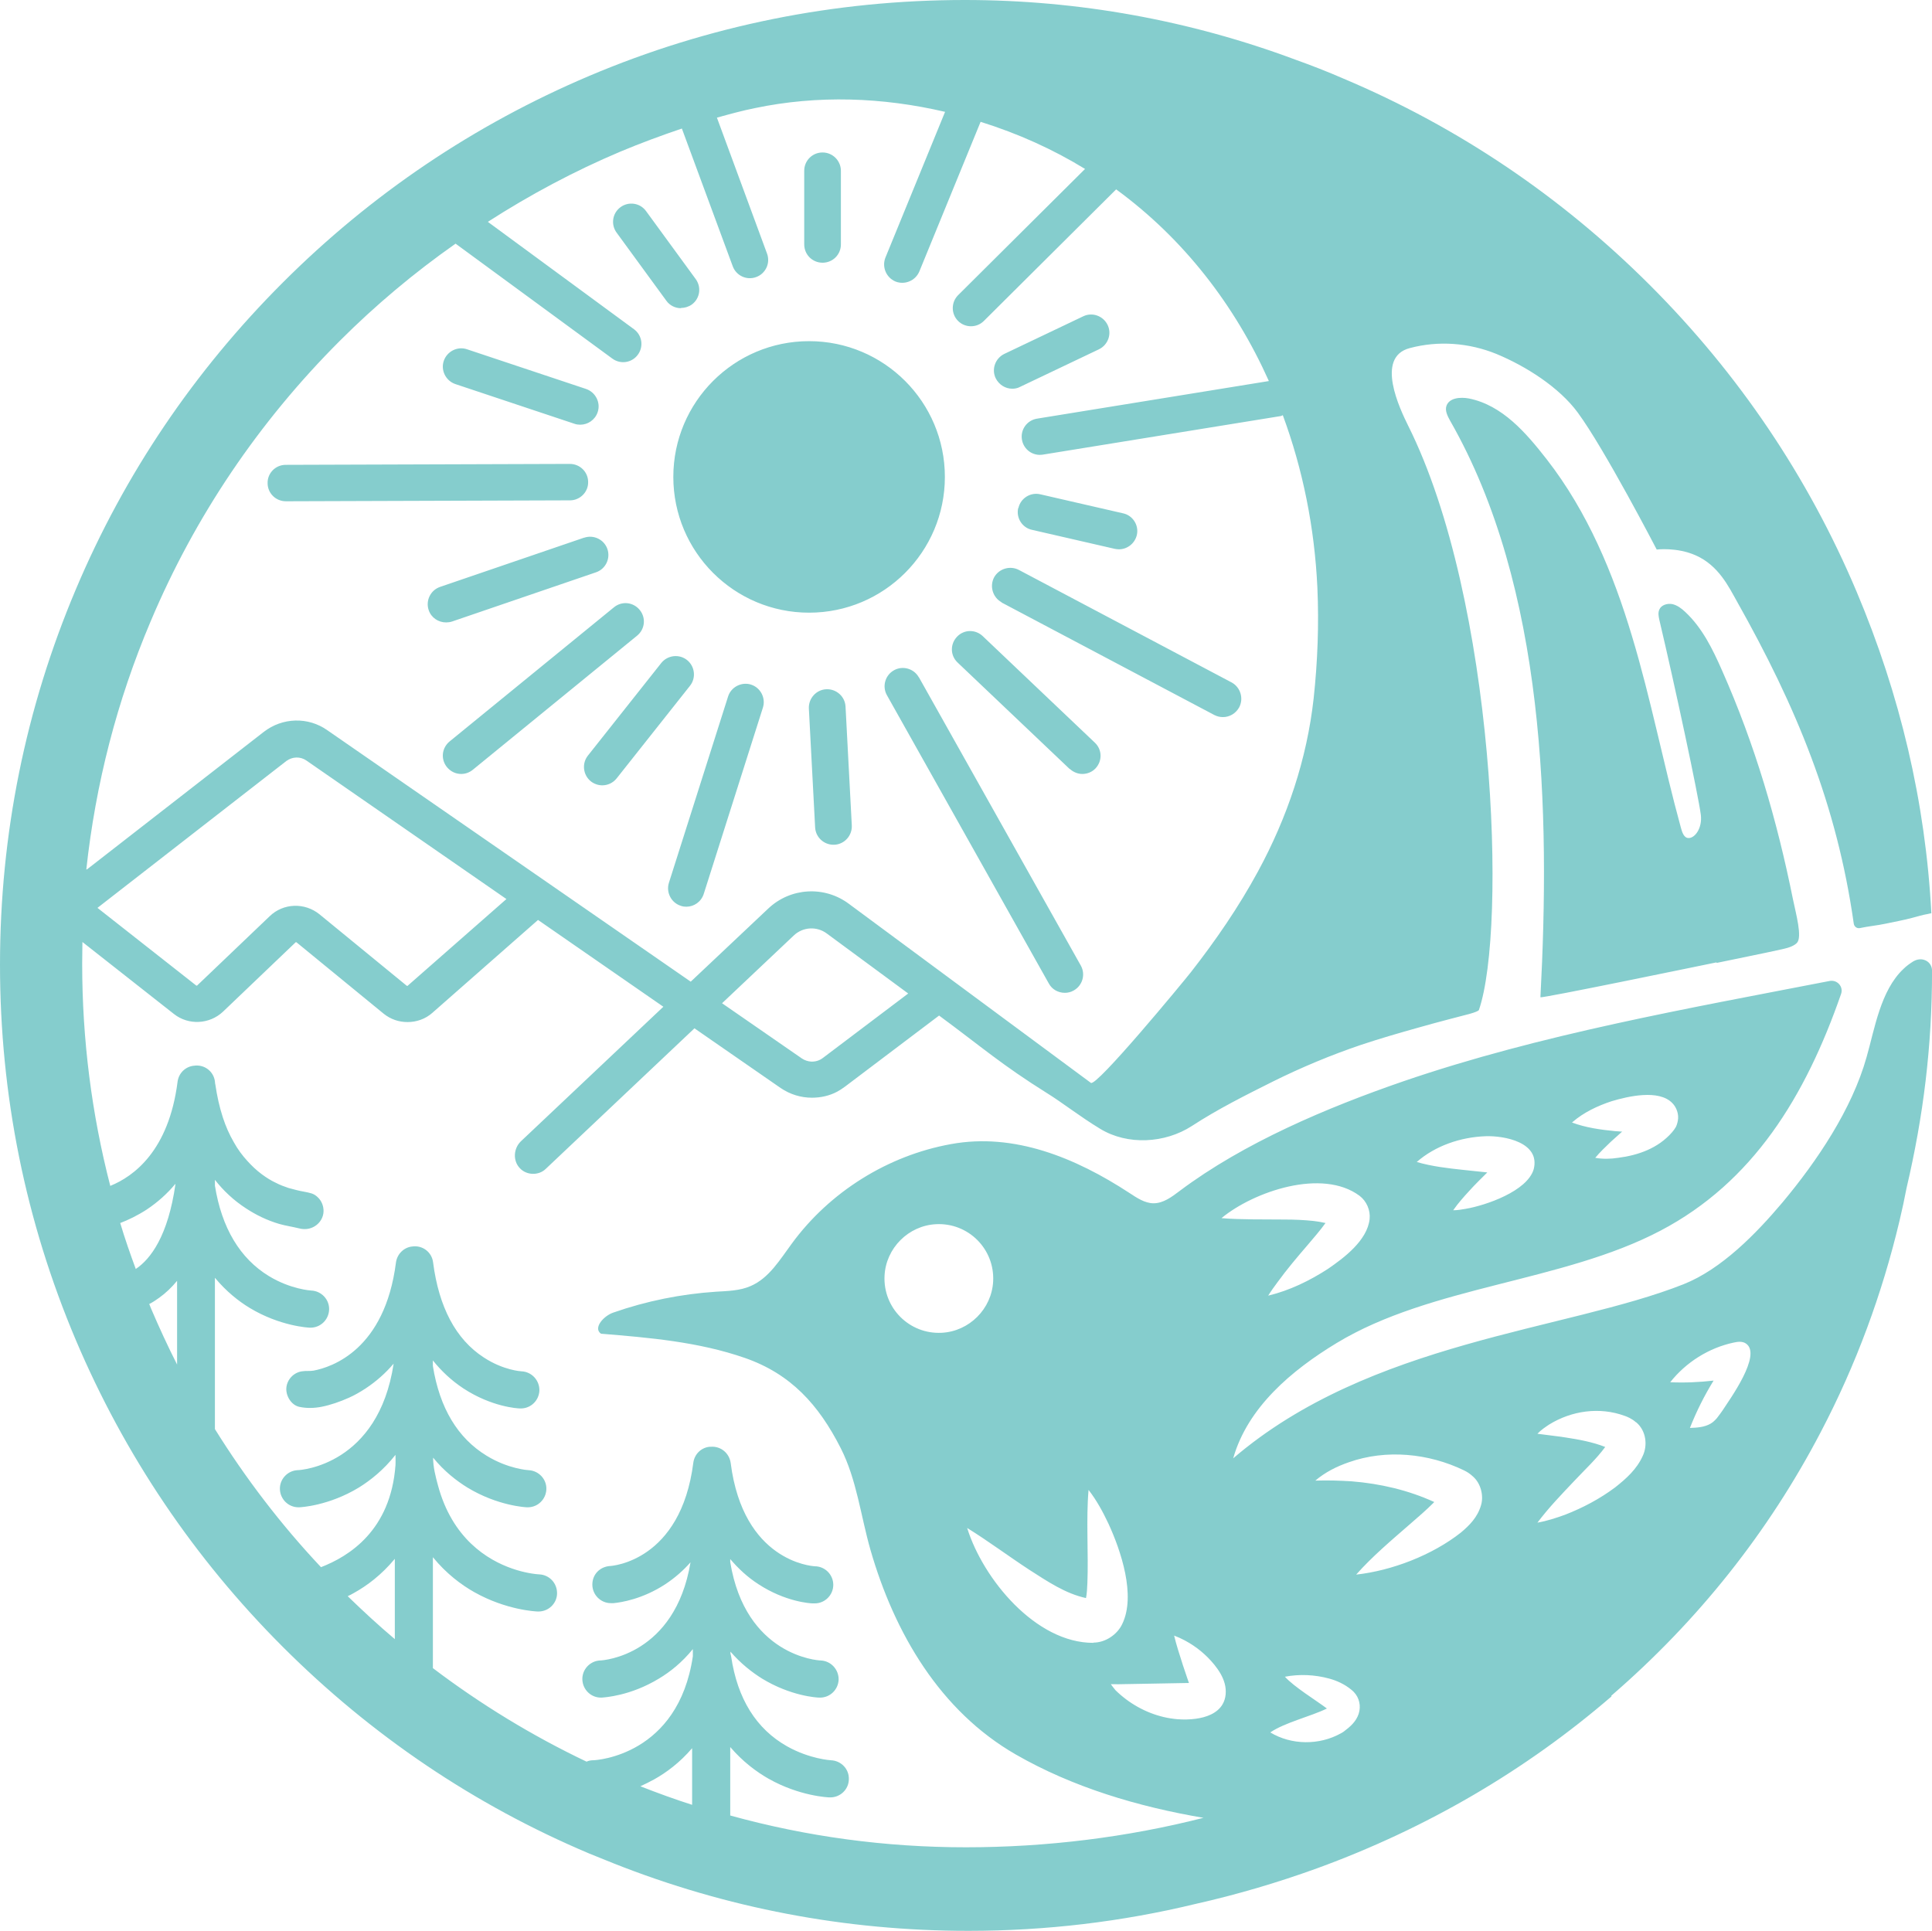 <?xml version="1.0" encoding="UTF-8"?><svg id="Layer_2" xmlns="http://www.w3.org/2000/svg" viewBox="0 0 1558 1557.25"><defs><style>.cls-1{fill:#85cdcd;}</style></defs><g id="Layer_2-2"><path class="cls-1" d="M652.47,494.13c60.46,0,109.49-49.04,109.49-109.49s-49.04-109.49-109.49-109.49-109.49,49.04-109.49,109.49,49.04,109.49,109.49,109.49ZM230.59,404.29h0l229.1-.75c8.05,0,14.79-6.74,14.6-14.79,0-8.05-6.55-14.6-14.79-14.6h0l-229.1.75c-8.24,0-14.79,6.74-14.6,14.79,0,8.05,6.55,14.6,14.79,14.6ZM360.49,618.78c2.99,3.56,7.11,5.43,11.42,5.43,3.37,0,6.55-1.12,9.36-3.37l132.52-108.18c6.36-5.24,7.3-14.41,2.06-20.78-5.24-6.36-14.41-7.3-20.78-2.06l-132.52,108.18c-6.36,5.24-7.3,14.41-2.06,20.78ZM605.68,552.15c-7.67-2.43-16.1,1.87-18.53,9.55l-47.73,150.3c-2.43,7.67,1.87,16.1,9.55,18.53,1.5.56,2.99.75,4.49.75,6.18,0,11.98-3.93,14.04-10.29l47.73-150.3c2.43-7.67-1.87-16.1-9.55-18.53ZM549.16,248.37c2.99,0,6.18-.94,8.8-2.81,6.55-4.87,7.86-14.04,2.99-20.59l-40.05-54.84c-4.87-6.55-14.04-7.86-20.59-2.99-6.55,4.87-7.86,14.04-2.99,20.59l40.05,54.84c2.81,3.93,7.3,5.99,11.79,5.99v-.19ZM663.33,211.88c8.24,0,14.79-6.55,14.79-14.79v-59.33c0-8.05-6.55-14.79-14.79-14.79s-14.79,6.55-14.79,14.79v59.33c0,8.24,6.55,14.79,14.79,14.79ZM367.23,309.77l96.02,32.01c1.5.56,3.18.75,4.68.75,6.18,0,11.98-3.93,14.04-10.11,2.62-7.67-1.68-16.1-9.36-18.72l-96.02-32.01c-7.67-2.62-16.1,1.68-18.72,9.36s1.68,16.1,9.36,18.72ZM816.25,313.51c2.06,0,4.3-.37,6.36-1.5l63.64-30.32c7.3-3.56,10.48-12.35,6.93-19.65-3.56-7.3-12.35-10.48-19.65-6.93l-63.64,30.32c-7.3,3.56-10.48,12.35-6.93,19.65,2.62,5.24,7.86,8.42,13.29,8.42ZM821.11,409.71c-1.87,7.86,3.18,15.91,11.04,17.59l66.82,15.35c1.12.19,2.25.37,3.37.37,6.74,0,12.73-4.68,14.41-11.42,1.87-7.86-3.18-15.91-11.04-17.59l-66.82-15.35c-7.86-1.87-15.91,3.18-17.59,11.04h-.19ZM807.64,485.89l171.63,90.78c2.25,1.12,4.49,1.68,6.93,1.68,5.24,0,10.29-2.81,13.1-7.86,3.74-7.11,1.12-16.1-5.99-20.03l-171.63-90.78c-7.11-3.74-16.1-1.12-20.03,5.99-3.74,7.11-1.12,16.1,5.99,20.03v.19ZM862.66,620.09c2.81,2.62,6.55,4.12,10.11,4.12,3.93,0,7.86-1.5,10.67-4.49,5.62-5.99,5.43-15.16-.56-20.78l-90.4-85.91c-5.99-5.62-15.16-5.43-20.78.56-5.62,5.99-5.43,15.16.56,20.78l90.4,85.91v-.19ZM741,546.35c-3.93-7.11-12.91-9.73-20.03-5.8-7.11,3.93-9.73,12.91-5.8,20.03l130.64,232.65c2.62,4.87,7.67,7.49,12.91,7.49,2.43,0,4.87-.56,7.11-1.87,7.11-3.93,9.73-12.91,5.8-20.03l-130.64-232.65v.19ZM666.32,555.89c-8.05.37-14.41,7.3-14.04,15.54l5.05,95.83c.37,7.86,6.93,14.04,14.79,14.04h.75c8.05-.37,14.41-7.3,14.04-15.54l-5.05-95.83c-.37-8.05-7.3-14.41-15.54-14.04ZM1067.43,984.33h0v-.56.56ZM1384.49,776.57c17.59-3.74,35.19-7.11,52.78-11.04,6.18-1.31,9.73-2.99,11.79-5.05,4.49-4.68-.75-23.4-3.18-35.19-12.91-64.01-30.7-124.84-57.27-184.74-7.49-17.03-15.91-34.25-29.57-46.98-2.99-2.81-6.36-5.43-10.48-6.36-4.12-.75-8.98.75-10.48,4.49-1.12,2.62-.56,5.43,0,8.05,12.91,54.65,31.44,141.5,33.5,157.41,1.31,10.86-4.87,18.9-9.92,18.72-3.74,0-5.24-4.87-6.18-8.42-14.04-51.1-23.96-103.13-39.31-154.04-15.16-50.72-35.94-100.7-68.88-143-16.66-21.34-35.75-43.61-62.7-49.04-6.93-1.31-15.91-.56-18.16,5.99-1.31,3.93.94,8.24,2.99,11.98,77.11,134.76,80.67,316.5,72.81,464.93,0,1.31,133.45-26.39,141.87-28.08l.37.37ZM470.92,433.67l-116.05,39.68c-7.67,2.62-11.79,11.04-9.17,18.72,2.06,6.18,7.86,9.92,14.04,9.92,1.5,0,3.18-.19,4.87-.75l116.05-39.68c7.67-2.62,11.79-11.04,9.17-18.72-2.62-7.67-11.04-11.79-18.72-9.17h-.19ZM554.02,532.31c-6.36-5.05-15.72-3.93-20.78,2.43l-59.15,74.68c-5.05,6.36-3.93,15.72,2.43,20.78,2.62,2.06,5.99,3.18,9.17,3.18,4.3,0,8.61-1.87,11.6-5.62l59.15-74.68c5.05-6.36,3.93-15.72-2.43-20.78ZM1299.52,1368.21c-69.25,59.71-148.99,106.31-237.14,138.51-32.01,11.6-64.95,21.34-98.26,28.82-59.52,14.41-120.72,21.71-183.24,21.71-99.01,0-195.03-18.34-286.18-54.47-6.55-2.62-13.1-5.24-19.47-7.86-92.65-39.12-175.75-95.27-247.25-166.77-71.5-71.5-127.46-154.6-166.77-247.25C20.59,985.07,0,883.07,0,778.06s20.59-206.82,61.2-302.84c39.12-92.65,95.27-175.75,166.77-247.25s154.6-127.46,247.25-166.77C571.05,20.59,673.06,0,778.06,0c91.71,0,181.74,16.47,266.53,48.1,13.1,4.68,26.02,9.73,38.93,15.35,92.65,39.12,175.75,95.27,247.06,166.58s127.46,154.41,166.58,247.06c35,82.92,55.64,169.69,60.32,259.53,0-.19-2.48.45-2.48.45-4.49.75-8.73,2.09-13.04,3.21-6.93,1.87-14.29,3.15-21.22,4.65-6.93,1.5-13.85,2.06-20.78,3.56-2.43.56-4.68-1.12-5.05-3.56-13.66-96.21-46.42-175-94.15-259.79-6.74-11.98-14.79-29.01-33.32-37.25-15.35-6.74-31.44-4.68-31.44-4.68,0,0-42.11-81.23-63.64-110.43-14.97-20.4-41.74-37.43-65.7-47.35-22.09-8.98-46.79-10.86-69.81-4.68-28.08,7.3-7.86,49.23-1.31,62.51,70.38,140.75,79.73,405.41,57.09,471.29-.56,1.31-8.05,3.37-9.73,3.74-4.49,1.12-9.17,2.43-13.66,3.56-8.42,2.25-17.03,4.49-25.46,6.93-15.35,4.3-30.88,8.8-46.04,13.85-24.33,8.24-48.1,18.16-71.12,29.57-22.09,11.04-44.55,22.27-65.51,35.94-21.71,14.04-51.85,15.72-73.93,2.25-16.1-9.73-31.07-21.52-42.67-28.64-37.06-23.21-52.22-36.87-87.22-62.7l-75.8,57.27c-2.25,1.68-4.3,2.99-6.36,4.12-6.36,3.37-13.29,4.87-20.4,4.87-8.8,0-17.59-2.62-25.27-7.86l-69.44-48.1-119.79,113.24c-2.81,2.81-6.55,4.12-10.29,4.12-3.93,0-7.86-1.5-10.67-4.49-5.8-5.99-5.24-15.91.75-21.71l114.92-108.56-101.07-70-85.16,74.87c-5.62,5.05-12.91,7.49-20.03,7.49s-13.66-2.25-19.28-6.74l-70.38-57.65h-.56l-58.58,55.96c-10.86,10.29-27.89,11.23-39.68,1.87l-73.74-58.02c0,5.8-.19,11.79-.19,17.59,0,61.2,7.67,121.1,22.65,179.12,18.9-7.67,47.17-28.26,54.28-84.04.94-7.11,6.55-12.35,13.48-12.91,8.24-1.12,15.72,4.68,16.66,12.91,0,.94.19,1.87.37,2.62,1.31,8.8,3.18,17.59,5.99,26.2,2.25,6.93,5.24,13.85,8.98,20.21,2.99,5.43,6.74,10.48,10.86,14.97,3.56,3.93,7.3,7.49,11.6,10.67,3.56,2.62,7.3,5.05,11.42,6.93,3.18,1.68,6.74,2.99,10.11,4.12,2.06.56,4.3,1.12,6.36,1.68,4.12,1.12,8.42,1.5,12.54,2.81,2.06.75,3.56,1.87,5.05,3.37,2.81,2.81,4.3,6.74,4.3,10.67,0,5.05-2.81,9.73-7.11,12.35-3.93,2.43-8.42,2.81-12.73,1.68-5.24-1.31-10.67-2.06-15.91-3.56-9.55-2.81-18.53-7.11-26.77-12.54-10.11-6.55-18.34-14.41-25.08-23.02v4.68c5.43,34.06,20.21,58.77,43.61,73,17.59,10.67,33.88,11.6,34.06,11.6,8.24.37,14.79,7.3,14.41,15.54-.37,8.05-6.93,14.41-14.97,14.41h-.56c-.94,0-23.96-1.12-48.48-15.91-8.98-5.43-18.9-13.29-28.08-24.33v122.03c24.71,39.68,53.16,76.93,85.54,111.37,22.27-8.61,56.23-29.34,60.08-82.35.15-2.05,0-8.24,0-8.24-9.55,12.17-20.21,20.59-29.57,26.39-24.33,14.79-47.17,15.91-48.1,15.91h-.56c-8.05,0-14.6-6.36-14.97-14.41-.37-8.24,6.18-15.16,14.22-15.54,2.81,0,65.14-4.3,77.49-85.91-6.36,7.49-13.85,14.22-22.65,20.03-4.3,2.81-8.8,5.43-13.48,7.49-7.11,3.18-14.6,5.8-22.09,7.3-5.99,1.12-11.98,1.31-17.97,0-6.55-1.5-11.04-9.17-10.29-15.72.75-6.55,5.99-11.98,12.54-12.91,3.56-.56,5.62,0,9.36-.56,14.79-2.81,57.46-16.85,66.45-87.22.94-6.93,6.55-12.35,13.29-12.91,8.24-1.12,15.72,4.68,16.66,12.91,4.68,36.12,18.34,61.95,40.8,76.55,15.91,10.48,30.32,11.23,30.51,11.23,8.24.37,14.6,7.3,14.41,15.54-.37,8.05-6.93,14.41-14.97,14.41h-.56c-2.25,0-23.02-1.31-45.67-16.1-9.92-6.55-17.97-14.22-24.71-22.65v4.49c5.43,33.88,20.03,58.21,43.42,72.43,17.41,10.67,33.5,11.6,33.69,11.6,8.24.37,14.79,7.3,14.41,15.54-.37,8.05-6.93,14.41-14.97,14.41h-.56c-.94,0-23.77-1.12-48.1-15.91-8.8-5.43-18.72-13.1-27.7-24.14,0,7.54,1.96,15.05,3.9,22.29.7,2.61,1.48,5.2,2.35,7.76.82,2.42,1.73,4.82,2.71,7.18.93,2.24,1.94,4.45,3.03,6.62,1.03,2.07,2.14,4.1,3.31,6.09,1.12,1.9,2.31,3.76,3.56,5.57s2.45,3.43,3.77,5.09c1.26,1.58,2.58,3.12,3.94,4.62,1.31,1.44,2.67,2.83,4.08,4.17,1.35,1.29,2.75,2.55,4.18,3.75,1.38,1.16,2.79,2.28,4.24,3.35s2.82,2.03,4.27,2.98c1.39.91,2.81,1.79,4.26,2.62,1.38.8,2.79,1.56,4.21,2.29s2.74,1.35,4.13,1.98c1.32.59,2.66,1.16,4.01,1.69,1.27.5,2.56.98,3.85,1.43,1.21.42,2.43.82,3.66,1.19,1.14.34,2.28.67,3.43.97,1.05.27,2.1.53,3.16.77.95.21,1.9.41,2.86.59.84.16,1.68.31,2.52.44.71.11,1.43.22,2.14.31.57.08,1.15.14,1.73.21.43.05.85.09,1.28.12.26.02.53.04.97.07,8.24.37,14.6,7.11,14.41,15.54-.19,8.05-6.93,14.41-14.97,14.41h-.56c-.94,0-25.08-.94-51.1-15.54-10.67-5.99-22.83-15.16-33.5-28.26v89.47c38.56,29.2,79.92,54.47,123.91,75.43,1.68-.75,3.37-1.12,5.24-1.12,2.99,0,68.69-4.12,80.48-83.85v-5.8c-8.8,10.86-18.53,18.53-27.33,23.77-23.02,14.04-43.98,15.16-46.23,15.35h-.56c-8.05,0-14.6-6.36-14.97-14.41-.37-8.24,6.18-15.16,14.22-15.54,2.62,0,60.46-4.12,73-79.17-5.8,6.55-12.35,12.35-20.21,17.59-18.53,12.17-35.94,14.79-41.93,15.35h-2.06c-8.24,0-14.97-6.74-14.97-14.97s5.99-14.22,13.85-14.97c2.25,0,57.46-4.12,67.57-83.29.94-7.11,6.55-12.35,13.29-12.91h.94c7.86-.56,14.79,5.05,15.91,13.1,10.11,79.17,65.14,83.1,67.76,83.29,8.24,0,14.97,6.74,14.97,14.97s-6.74,14.97-14.97,14.97h-1.5c-2.25,0-22.27-1.31-43.98-15.54-8.98-5.8-16.28-12.73-22.65-20.21v2.43c12.35,75.43,70.56,79.36,73,79.36,8.24.37,14.6,7.3,14.41,15.54-.37,8.05-6.93,14.41-14.97,14.41h-.56c-2.25,0-23.21-1.31-46.23-15.35-8.05-5.05-17.03-11.98-25.46-21.71v1.5s.37,1.5.56,2.43c5.05,34.06,20.21,58.4,45.11,72.43,18.34,10.29,35.19,11.23,35.38,11.23,8.24.37,14.79,7.11,14.41,15.54-.19,8.05-6.93,14.41-14.97,14.41h-.56c-.94,0-24.14-.94-49.04-14.97-9.92-5.62-20.96-13.85-31.07-25.64v55.21c61.58,17.03,125.03,25.64,189.98,25.64s130.08-8.05,191.66-23.77c-52.97-8.98-105.56-24.71-151.42-51.1-60.83-35-97.7-97.52-117.17-165.08-7.86-27.51-11.04-56.53-23.96-81.98-17.78-35-40.24-59.89-77.49-72.81-37.25-12.91-76.74-16.28-115.86-19.47-6.55-4.68,2.25-14.41,9.92-17.03,26.77-9.36,54.65-14.97,82.92-16.85,9.36-.56,19.09-.75,27.7-4.49,14.97-6.36,23.77-21.34,33.32-34.25,30.51-41.74,77.49-71.12,128.4-80.3,50.91-9.36,100.51,11.04,143.75,39.31,5.99,3.93,12.54,8.42,19.65,8.42,7.86,0,14.79-5.24,20.96-9.92,51.85-38.93,119.23-67.38,180.62-88.53,110.43-37.81,228.91-58.58,343.64-80.86,6.18-1.12,11.23,4.68,9.17,10.48-28.82,82.92-71.12,151.79-145.62,190.91-78.99,41.55-184.74,44.36-261.1,90.59-36.5,22.09-71.87,52.03-83.48,93.02,110.43-94.71,268.59-102.94,363.11-140.38,30.7-12.17,58.58-40.8,79.73-65.88,27.89-33.32,56.15-75.24,67.94-117.36,6.55-22.83,11.23-53.72,29.76-71.12,2.25-2.25,4.87-4.12,7.49-5.8,3.18-2.06,7.11-2.62,10.48-.94,3.18,1.5,5.05,4.68,5.05,8.24,0,60.83-6.93,117.17-20.59,175.38-1.68,8.8-3.56,17.59-5.62,26.2-14.04,59.15-35.19,116.42-63.45,170.32-42.3,81.04-99.2,152.54-169.01,212.81l.19.56ZM1267.7,905.34c11.04,4.12,23.02,5.8,34.63,6.93,1.87,0,3.74.37,5.8.37-2.99,2.62-5.99,5.43-9.17,8.24-4.3,4.12-8.61,8.24-12.54,12.91,6.18,1.12,12.35.94,18.53,0,16.1-2.06,32.19-7.67,43.42-20.59,2.43-2.99,3.74-4.49,4.68-9.36.94-5.05-.94-10.67-4.49-14.22-10.86-11.23-35.75-5.43-48.85-1.5-11.42,3.74-22.46,8.98-31.63,16.85l-.37.37ZM1142.48,937.16c12.17,3.56,25.08,5.05,37.43,6.36,6.36.75,13.1,1.31,19.47,2.06-5.05,5.05-10.11,9.92-14.97,15.35-4.3,4.68-8.61,9.55-12.54,15.16,3.37,0,6.74-.56,9.92-1.12,16.47-2.81,49.79-14.22,55.03-32.01,5.43-21.71-23.77-27.14-38.93-26.58-20.03.75-40.43,7.67-55.4,20.78ZM408.4,725.1l-161.34-111.74c-4.87-3.37-11.23-3.18-16.1.37l-152.36,118.48,79.73,62.7h.56l58.58-55.96c11.04-10.67,28.26-11.23,40.24-1.5l70.38,57.65h.56l79.73-70ZM666.89,752.98c-8.24-6.18-19.47-5.43-26.77,1.5l-57.84,54.65,64.39,44.55c4.49,2.99,10.11,3.37,14.79.94.56-.19,1.12-.75,2.06-1.31l68.88-52.03-65.51-48.29ZM70.19,701.14l142.44-110.8c15.16-11.79,35.94-12.35,51.47-1.31l292.92,202.7,62.51-58.96c17.97-17.03,45.48-18.53,65.14-3.74l195.03,144.31c4.49,3.37,73.74-80.48,80.67-89.28,20.03-25.64,38.56-52.59,54.09-81.23,23.58-43.42,39.49-90.59,44.92-139.82,3.18-29.57,4.3-59.33,2.99-88.91-2.25-48.66-11.79-95.64-27.89-139.25-.56.19-1.12.75-1.87.75l-191.66,31.07c-8.05,1.31-15.54-4.12-16.85-12.17-1.31-8.05,4.12-15.54,12.17-16.85l186.98-30.32c-27.51-61.39-68.88-114.92-123.16-154.6l-106.69,106.13c-5.8,5.8-15.16,5.62-20.78,0-5.8-5.8-5.62-15.16,0-20.78l102.38-101.82c-25.64-15.72-53.72-28.45-84.23-38l-49.41,120.72c-3.18,7.49-11.79,11.04-19.28,8.05-7.49-3.18-11.04-11.79-8.05-19.28l48.1-117.54c-50.54-11.79-102.57-13.66-153.48-2.99-10.29,2.06-20.4,4.87-30.51,7.67l40.43,109.68c2.81,7.67-1.12,16.1-8.8,18.9-7.67,2.81-16.1-1.12-18.9-8.8l-40.99-110.99c-16.66,5.62-33.32,11.79-49.41,18.53-37.25,15.72-73,34.81-107.06,56.71l117.92,86.66h0c6.55,4.87,7.86,14.04,2.99,20.59-4.87,6.55-14.04,7.86-20.59,2.99l-126.34-92.65c-33.32,23.4-64.57,49.6-93.4,78.42-65.32,65.32-116.79,141.5-152.54,226.29-27.14,64.01-44.36,131.02-51.85,200.08l.56-.19ZM141.31,954.94c-6.36,7.67-14.04,14.6-23.02,20.59-7.49,4.87-14.97,8.42-21.34,10.86,3.74,12.54,8.05,24.89,12.54,37.06,11.98-8.05,26.02-26.58,32.01-68.5h-.19ZM142.81,1032.99c-4.3,5.24-9.17,9.92-14.41,13.66-2.81,2.06-5.43,3.74-8.05,5.05.56,1.31.94,2.43,1.5,3.74,6.55,15.35,13.48,30.32,20.96,45.11v-67.57ZM318.38,1257.22c-10.67,12.91-22.46,21.71-32.94,27.51-1.68.94-3.37,1.87-5.05,2.62,12.35,11.98,24.89,23.58,38,34.63v-64.76ZM558.14,1409.95c-9.92,11.6-20.78,19.65-30.51,25.08-3.74,2.06-7.49,3.93-11.23,5.62,13.85,5.43,27.7,10.48,41.74,14.97v-45.67ZM985.07,982.45c14.97,1.31,35.75.94,50.91,1.12,8.05,0,15.72.37,23.02,1.12,3.18.37,6.74.94,9.92,1.68-4.3,5.99-9.36,11.79-14.6,17.97-8.05,9.36-16.47,19.28-23.96,29.57-2.62,3.56-5.24,7.11-7.67,11.04,17.22-4.12,33.32-11.98,48.1-21.52,13.1-8.98,31.82-23.02,33.69-40.24.75-7.11-2.43-14.41-8.05-18.72-30.13-22.46-85.16-3.56-111.18,17.78l-.19.19ZM800.9,1033.36c1.31-26.02-20.03-47.35-46.04-46.04-22.27,1.12-40.43,19.28-41.55,41.55-1.31,26.02,20.03,47.35,46.04,46.04,22.27-1.12,40.43-19.28,41.55-41.55ZM881.76,1324.79c9.73,0,19.28-6.55,23.21-14.97,11.23-23.02-1.12-59.33-11.04-80.86-4.49-9.55-9.55-18.9-16.1-27.33-2.06,23.4,0,51.66-.94,75.06-.19,4.3-.37,8.42-1.12,12.17-16.47-3.56-30.88-13.29-45.48-22.65-16.66-10.86-33.13-23.21-50.35-33.88,12.73,40.99,55.22,92.84,101.82,92.65v-.19ZM955.67,1323.14c-2.86-1.53-5.81-2.87-8.84-4.02,3.07,13,11.95,38.22,11.95,38.22,0,0-3.06.06-3.42.06l-3.56.06c-2.38.04-4.75.09-7.13.13-4.75.09-9.5.17-14.25.26-9.5.17-19,.34-28.5.51-1.19.02-6.15-.05-6.15-.05,0,0,3.1,4.2,3.77,4.86,2.68,2.64,5.55,5.1,8.56,7.36,6.03,4.51,12.66,8.22,19.67,10.96,6.97,2.72,14.32,4.48,21.78,5.08,4.88.39,9.81.29,14.67-.35,8.37-1.11,17.25-4.27,21.58-11.51,2.98-4.98,3.31-11.25,1.82-16.86s-4.67-10.64-8.31-15.16c-6.46-8.01-14.57-14.69-23.65-19.54ZM1089.6,1362.67c-5.15-4.23-11.27-7.12-17.68-8.87-11.6-3.18-23.96-3.74-35.75-1.5,7.67,8.42,24.71,18.72,33.88,25.64-12.91,6.36-33.88,11.23-45.67,19.28,17.03,10.29,39.49,10.48,56.9.75.75-.37,1.68-.94,2.43-1.5,5.13-3.85,9.86-7.94,11.94-14.25,2.01-6.07.61-12.89-3.85-17.55-.65-.68-1.36-1.31-2.2-2ZM1187.78,1190.77c-2.43-2.25-4.49-3.56-7.11-4.87-28.64-13.85-62.89-17.22-93.02-6.55-9.73,3.37-19.09,8.05-26.95,14.79,10.11-.37,19.84,0,29.2.56,23.21,1.87,45.67,7.11,66.63,16.66,0,0-.19.19-.19.37-5.99,5.99-13.1,12.17-19.84,17.97-14.6,12.73-29.95,25.64-42.86,40.24,28.82-3.18,61.39-15.72,84.41-33.88,6.93-5.8,13.48-12.35,16.28-22.09,2.25-7.3,0-17.41-6.36-23.02l-.19-.19ZM1319.36,1147.16c-3.56-3.18-7.49-4.68-9.17-5.24-20.4-7.49-42.86-4.12-60.83,6.93-3.37,2.25-6.74,4.49-9.55,7.49,8.05,1.12,15.54,1.87,22.65,2.99,11.04,1.68,22.09,3.74,32.01,7.67-7.11,9.73-16.47,18.34-24.89,27.33-10.29,10.86-20.59,21.52-29.76,33.69,7.67-1.31,14.97-3.74,22.27-6.36,14.41-5.62,27.89-12.73,40.43-22.09,8.98-7.11,17.41-14.6,22.27-25.46,3.93-8.42,2.81-20.03-5.24-26.95h-.19ZM1346.87,1114.78c11.6.56,23.4,0,35-1.31-7.49,12.17-13.85,24.89-19.09,38.18,5.8-.19,11.79-.56,16.85-3.56,1.87-1.12,3.37-2.62,4.87-4.3,1.68-2.06,3.18-4.3,4.68-6.36,5.24-8.24,32.19-44.92,18.72-53.9-2.81-1.87-6.36-1.5-9.73-.75-20.21,4.3-38.56,15.91-51.28,32.01h0Z"/></g></svg>